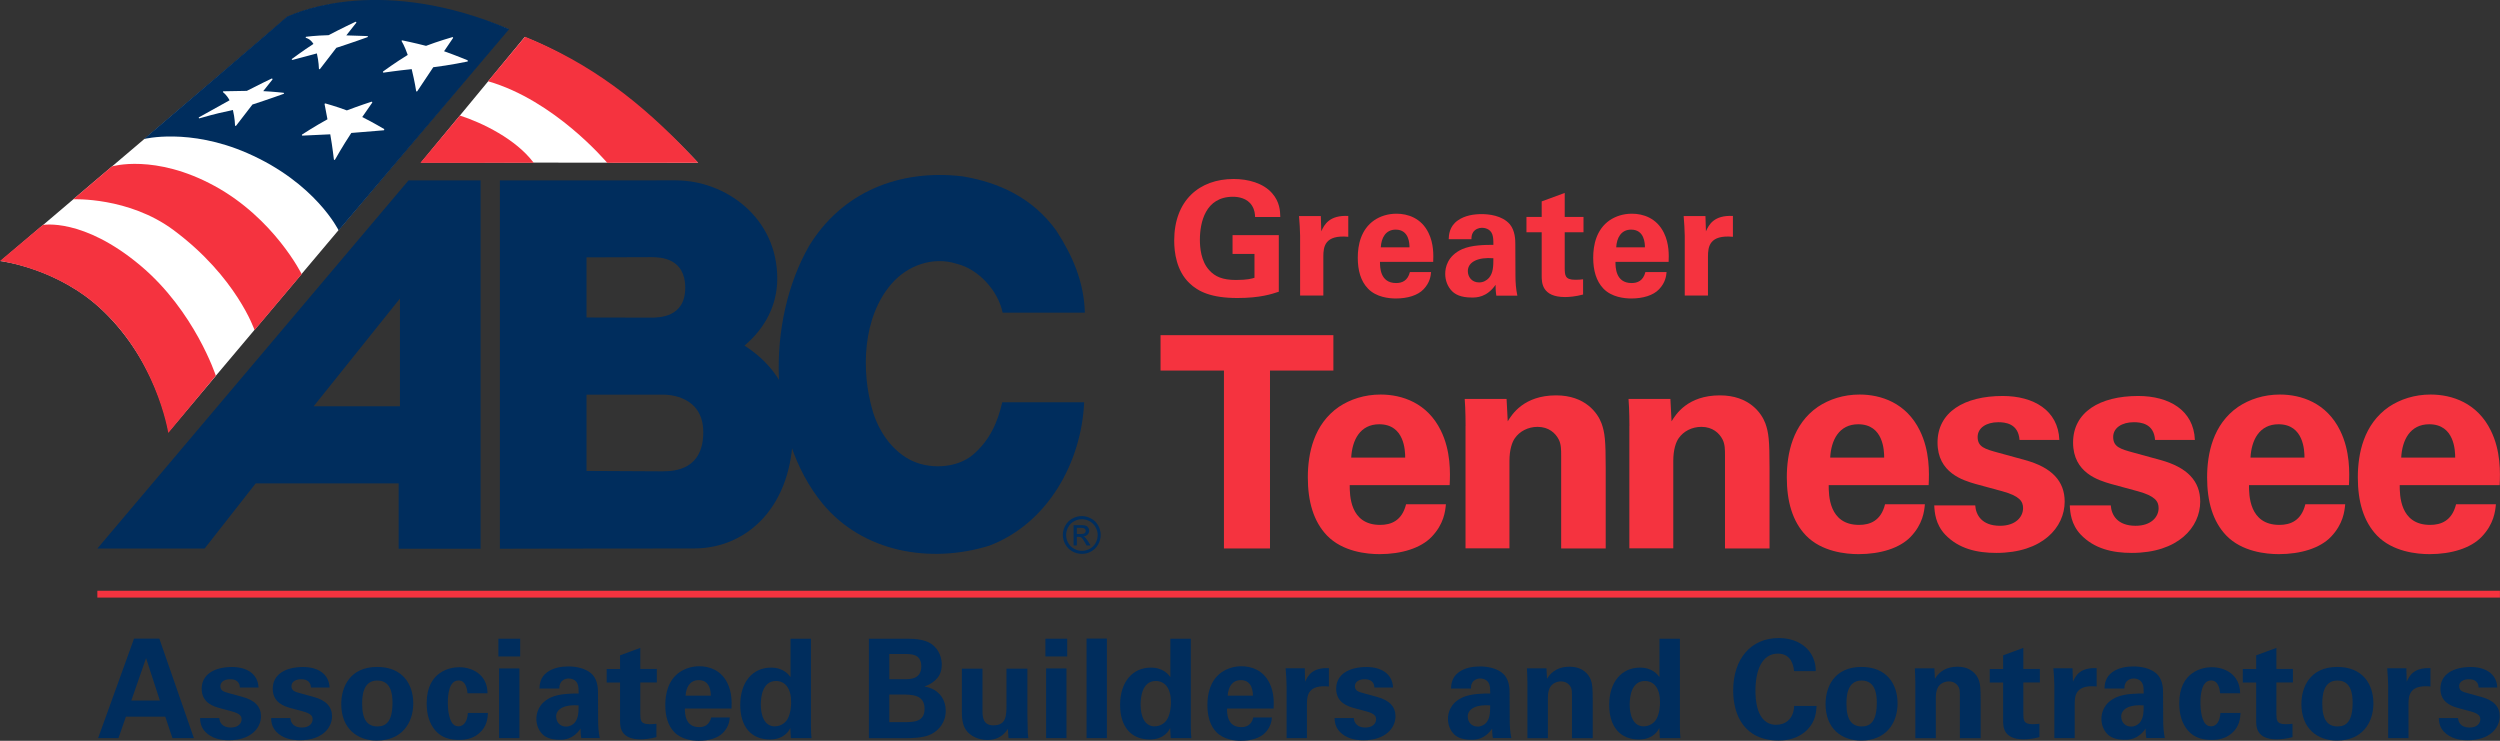 <?xml version="1.0" encoding="UTF-8"?> <svg xmlns="http://www.w3.org/2000/svg" id="Layer_2" viewBox="0 0 365.93 108.43"><rect x="0" y="0" width="365.93" height="108.43" fill="#333333" stroke="none"/><defs><style>.cls-1{fill:#002d5d;}.cls-2{fill:#fff;}.cls-3{fill:#f5333f;}</style></defs><g id="Layer_1-2"><path class="cls-3" d="M183.71,31.77c-.02-.44-.05-1.03-.46-1.68-.69-1.1-2-1.29-2.78-1.29-4.04,0-4.84,3.76-4.84,6.31,0,1.12.16,3.14,1.38,4.45.83.92,1.93,1.42,3.9,1.42,1.72,0,2.32-.21,2.71-.32v-3.49h-3.21v-2.75h6.77v8.28c-1.03.34-2.73.92-6.06.92-3.79,0-5.74-.92-7.05-2.2-1.86-1.81-2.2-4.45-2.2-6.2,0-5.88,3.67-9.02,8.7-9.02,2.13,0,4.34.6,5.64,2.09,1.1,1.26,1.17,2.57,1.19,3.47h-3.69Z"></path><path class="cls-3" d="M190.3,34.52c0-.55-.09-2.23-.16-2.89h3.19l.07,2.23c.44-.99,1.19-2.39,3.95-2.25v3.05c-3.44-.32-3.65,1.45-3.65,2.89v5.71h-3.4v-8.74Z"></path><path class="cls-3" d="M201.99,38.33c0,.76,0,3.1,2.36,3.1.85,0,1.7-.32,2.02-1.61h3.1c-.05.55-.16,1.54-1.1,2.52-.85.9-2.36,1.35-4.06,1.35-.99,0-2.87-.18-4.08-1.45-1.06-1.1-1.49-2.66-1.49-4.52s.46-4.13,2.41-5.48c.89-.6,2-.96,3.26-.96,1.65,0,3.63.64,4.68,2.8.78,1.58.73,3.28.69,4.25h-7.78ZM206.31,36.2c0-.53-.05-2.59-2.02-2.59-1.49,0-2.11,1.24-2.18,2.59h4.2Z"></path><path class="cls-3" d="M219.02,43.27c-.11-.71-.11-1.24-.11-1.58-1.29,1.86-2.82,1.86-3.47,1.86-1.67,0-2.43-.48-2.89-.92-.69-.69-1.01-1.63-1.01-2.55s.32-2.62,2.46-3.6c1.42-.64,3.47-.64,4.59-.64,0-.76-.02-1.12-.16-1.54-.3-.85-1.19-.96-1.51-.96-.48,0-.99.21-1.29.64-.25.39-.25.76-.25,1.03h-3.33c.02-.62.09-1.86,1.31-2.73,1.06-.76,2.41-.94,3.51-.94.96,0,2.98.16,4.13,1.49.78.94.8,2.32.8,2.85l.02,4.66c0,.99.07,1.97.28,2.94h-3.08ZM214.85,39.69c0,.78.53,1.65,1.65,1.65.62,0,1.12-.3,1.45-.67.6-.73.64-1.63.64-2.87-2.18-.18-3.74.5-3.74,1.88Z"></path><path class="cls-3" d="M231.72,43.11c-1.1.3-2.09.37-2.64.37-3.42,0-3.42-2.16-3.42-3.12v-6.36h-2.23v-2.25h2.23v-2.27l3.37-1.24v3.51h2.75v2.25h-2.75v5.23c.02,1.06.02,1.72,1.54,1.72.5,0,.73-.02,1.15-.07v2.23Z"></path><path class="cls-3" d="M236.46,38.33c0,.76,0,3.1,2.36,3.1.85,0,1.7-.32,2.02-1.61h3.1c-.05.55-.16,1.54-1.1,2.52-.85.9-2.36,1.35-4.06,1.35-.99,0-2.87-.18-4.09-1.45-1.05-1.1-1.49-2.66-1.49-4.52s.46-4.13,2.41-5.48c.9-.6,2-.96,3.26-.96,1.65,0,3.62.64,4.68,2.8.78,1.58.73,3.28.69,4.25h-7.78ZM240.77,36.2c0-.53-.05-2.59-2.02-2.59-1.49,0-2.11,1.24-2.18,2.59h4.2Z"></path><path class="cls-3" d="M246.6,34.52c0-.55-.09-2.23-.16-2.89h3.19l.07,2.23c.44-.99,1.19-2.39,3.95-2.25v3.05c-3.44-.32-3.65,1.45-3.65,2.89v5.71h-3.4v-8.74Z"></path><path class="cls-3" d="M179.15,54.24h-9.28v-5.18h25.3v5.18h-9.28v26.04h-6.74v-26.04Z"></path><path class="cls-3" d="M197.56,71c0,1.42,0,5.83,4.45,5.83,1.6,0,3.2-.6,3.8-3.02h5.83c-.09,1.04-.3,2.89-2.07,4.75-1.6,1.68-4.45,2.55-7.64,2.55-1.86,0-5.4-.35-7.69-2.72-1.99-2.07-2.81-5.01-2.81-8.51s.86-7.77,4.53-10.32c1.68-1.12,3.76-1.81,6.13-1.81,3.11,0,6.82,1.21,8.81,5.27,1.47,2.98,1.38,6.18,1.29,7.99h-14.64ZM205.68,66.98c0-.99-.09-4.88-3.8-4.88-2.81,0-3.97,2.33-4.1,4.88h7.9Z"></path><path class="cls-3" d="M214.52,62.36c0-.09,0-2.46-.13-3.97h6.13l.17,3.28c.6-.99,2.33-3.8,7.08-3.8,4.27,0,6.09,2.59,6.65,4.1.48,1.34.61,2.46.61,6.52v11.79h-6.52v-13.56c0-.91,0-1.68-.35-2.38-.48-.95-1.47-1.86-3.11-1.86-1.38,0-2.63.65-3.33,1.68-.39.56-.78,1.64-.78,3.32v12.78h-6.43v-17.92Z"></path><path class="cls-3" d="M238.5,62.36c0-.09,0-2.46-.13-3.97h6.13l.17,3.28c.6-.99,2.33-3.8,7.08-3.8,4.27,0,6.09,2.59,6.65,4.1.48,1.34.61,2.46.61,6.52v11.79h-6.52v-13.56c0-.91,0-1.68-.35-2.38-.48-.95-1.47-1.86-3.11-1.86-1.38,0-2.63.65-3.33,1.68-.39.56-.78,1.64-.78,3.32v12.78h-6.43v-17.92Z"></path><path class="cls-3" d="M267.67,71c0,1.42,0,5.83,4.45,5.83,1.6,0,3.2-.6,3.8-3.02h5.83c-.09,1.04-.3,2.89-2.07,4.75-1.6,1.68-4.45,2.55-7.64,2.55-1.86,0-5.4-.35-7.69-2.72-1.99-2.07-2.81-5.01-2.81-8.51s.86-7.77,4.53-10.32c1.68-1.12,3.76-1.81,6.13-1.81,3.11,0,6.82,1.21,8.81,5.27,1.47,2.98,1.38,6.18,1.29,7.99h-14.64ZM275.79,66.98c0-.99-.09-4.88-3.8-4.88-2.81,0-3.97,2.33-4.1,4.88h7.9Z"></path><path class="cls-3" d="M289.12,73.98c.09,1.38.95,2.98,3.63,2.98,2.29,0,3.37-1.3,3.37-2.59,0-.99-.52-1.77-3.02-2.46l-3.97-1.08c-1.77-.52-5.53-1.6-5.53-6.05s3.89-6.82,9.54-6.82c4.49,0,8.12,2.07,8.29,6.43h-5.83c-.17-2.42-2.12-2.59-3.11-2.59-1.73,0-3.02.82-3.02,2.16,0,1.47,1.08,1.77,2.98,2.29l3.93,1.08c3.97,1.08,5.83,3.11,5.83,6.09,0,3.76-3.24,7.51-10.02,7.51-2.81,0-5.48-.6-7.47-2.68-1.42-1.51-1.55-3.24-1.6-4.27h6Z"></path><path class="cls-3" d="M308.96,73.98c.09,1.38.95,2.98,3.63,2.98,2.29,0,3.37-1.3,3.37-2.59,0-.99-.52-1.77-3.02-2.46l-3.97-1.08c-1.77-.52-5.53-1.6-5.53-6.05s3.89-6.82,9.54-6.82c4.49,0,8.12,2.07,8.29,6.43h-5.83c-.17-2.42-2.12-2.59-3.11-2.59-1.73,0-3.02.82-3.02,2.16,0,1.47,1.08,1.77,2.98,2.29l3.93,1.08c3.97,1.08,5.83,3.11,5.83,6.09,0,3.76-3.24,7.51-10.02,7.51-2.81,0-5.48-.6-7.47-2.68-1.42-1.51-1.55-3.24-1.6-4.27h6Z"></path><path class="cls-3" d="M329.19,71c0,1.42,0,5.83,4.45,5.83,1.6,0,3.2-.6,3.8-3.02h5.83c-.09,1.04-.3,2.89-2.07,4.75-1.6,1.68-4.45,2.55-7.64,2.55-1.86,0-5.4-.35-7.69-2.72-1.99-2.07-2.81-5.01-2.81-8.51s.86-7.77,4.53-10.32c1.68-1.12,3.76-1.81,6.13-1.81,3.11,0,6.82,1.21,8.81,5.27,1.47,2.98,1.38,6.18,1.29,7.99h-14.64ZM337.31,66.98c0-.99-.09-4.88-3.8-4.88-2.81,0-3.97,2.33-4.1,4.88h7.9Z"></path><path class="cls-3" d="M351.25,71c0,1.42,0,5.83,4.45,5.83,1.6,0,3.2-.6,3.8-3.02h5.83c-.09,1.04-.3,2.89-2.07,4.75-1.6,1.68-4.45,2.55-7.64,2.55-1.86,0-5.4-.35-7.69-2.72-1.99-2.07-2.81-5.01-2.81-8.51s.86-7.77,4.53-10.32c1.68-1.12,3.76-1.81,6.13-1.81,3.11,0,6.82,1.21,8.81,5.27,1.47,2.98,1.38,6.18,1.29,7.99h-14.64ZM359.37,66.98c0-.99-.09-4.88-3.8-4.88-2.81,0-3.97,2.33-4.1,4.88h7.9Z"></path><rect class="cls-3" x="14.25" y="86.47" width="351.67" height="1"></rect><path class="cls-1" d="M23.32,93.47l5.06,14.57h-3.14l-1.05-3.14h-5.76l-1.09,3.14h-2.98l5.26-14.57h3.71ZM23.4,102.54l-2.02-6.21-2.16,6.21h4.17Z"></path><path class="cls-1" d="M32.1,105.1c.04.65.44,1.39,1.69,1.39,1.07,0,1.57-.6,1.57-1.21,0-.46-.24-.83-1.41-1.15l-1.85-.5c-.83-.24-2.58-.75-2.58-2.82s1.81-3.18,4.45-3.18c2.1,0,3.79.97,3.87,3h-2.72c-.08-1.13-.99-1.21-1.45-1.21-.81,0-1.41.38-1.41,1.01,0,.69.5.83,1.39,1.07l1.83.5c1.85.5,2.72,1.45,2.72,2.84,0,1.75-1.51,3.51-4.68,3.51-1.31,0-2.56-.28-3.49-1.25-.67-.71-.73-1.51-.75-2h2.8Z"></path><path class="cls-1" d="M42.5,105.1c.04.65.44,1.39,1.69,1.39,1.07,0,1.57-.6,1.57-1.21,0-.46-.24-.83-1.41-1.15l-1.85-.5c-.83-.24-2.58-.75-2.58-2.82s1.81-3.18,4.45-3.18c2.1,0,3.79.97,3.87,3h-2.72c-.08-1.13-.99-1.21-1.45-1.21-.81,0-1.41.38-1.41,1.01,0,.69.5.83,1.39,1.07l1.83.5c1.85.5,2.72,1.45,2.72,2.84,0,1.75-1.51,3.51-4.68,3.51-1.31,0-2.56-.28-3.49-1.25-.67-.71-.73-1.51-.75-2h2.8Z"></path><path class="cls-1" d="M55.21,97.62c3.69,0,5.28,2.5,5.28,5.34s-1.65,5.44-5.34,5.44c-2.9,0-5.2-1.79-5.2-5.36,0-2.46,1.25-5.42,5.26-5.42ZM55.25,106.33c1.31,0,2.2-.79,2.2-3.49,0-1.35-.26-3.23-2.24-3.23-2.18,0-2.2,2.52-2.2,3.45,0,2.28.77,3.27,2.24,3.27Z"></path><path class="cls-1" d="M68.43,101.47c-.04-.36-.16-1.87-1.31-1.87-1.41,0-1.57,2.14-1.57,3.25,0,.56.06,2.38.75,3.12.28.3.58.34.81.34.32,0,1.25-.14,1.37-1.96h2.94c-.04.79-.14,2.02-1.31,3-.73.62-1.63.95-2.9.95-1.35,0-2.54-.3-3.47-1.35-.89-1.03-1.29-2.38-1.29-4.01,0-4.64,3.41-5.28,4.76-5.28,1.89,0,4.13,1.05,4.15,3.81h-2.92Z"></path><path class="cls-1" d="M72.95,93.49h3.19v2.6h-3.19v-2.6ZM73.05,97.84h2.98v10.2h-2.98v-10.2Z"></path><path class="cls-1" d="M85.08,108.04c-.1-.62-.1-1.09-.1-1.39-1.13,1.63-2.48,1.63-3.04,1.63-1.47,0-2.14-.42-2.54-.81-.6-.6-.89-1.43-.89-2.24s.28-2.3,2.16-3.16c1.25-.56,3.04-.56,4.03-.56,0-.67-.02-.99-.14-1.35-.26-.75-1.05-.85-1.33-.85-.42,0-.87.18-1.13.56-.22.34-.22.67-.22.91h-2.92c.02-.54.08-1.63,1.15-2.4.93-.67,2.12-.83,3.08-.83.85,0,2.62.14,3.63,1.31.69.83.71,2.04.71,2.5l.02,4.09c0,.87.06,1.73.24,2.58h-2.7ZM81.41,104.9c0,.69.46,1.45,1.45,1.45.54,0,.99-.26,1.27-.58.52-.65.56-1.43.56-2.52-1.92-.16-3.29.44-3.29,1.65Z"></path><path class="cls-1" d="M96.08,107.9c-.97.26-1.83.32-2.32.32-3,0-3-1.9-3-2.74v-5.58h-1.96v-1.98h1.96v-2l2.96-1.09v3.08h2.42v1.98h-2.42v4.6c.02.93.02,1.51,1.35,1.51.44,0,.64-.02,1.01-.06v1.96Z"></path><path class="cls-1" d="M100.25,103.71c0,.67,0,2.72,2.08,2.72.75,0,1.49-.28,1.77-1.41h2.72c-.04.48-.14,1.35-.97,2.22-.75.79-2.08,1.19-3.57,1.19-.87,0-2.52-.16-3.59-1.27-.93-.97-1.31-2.34-1.31-3.97s.4-3.63,2.12-4.82c.79-.52,1.75-.85,2.86-.85,1.45,0,3.18.56,4.11,2.46.69,1.39.64,2.88.6,3.73h-6.83ZM104.04,101.83c0-.46-.04-2.28-1.77-2.28-1.31,0-1.85,1.09-1.92,2.28h3.69Z"></path><path class="cls-1" d="M115.7,93.49h3v12.9c0,.6.04,1.27.08,1.65h-3.02l-.08-1.47c-.2.36-.4.75-1.03,1.15-.75.48-1.53.52-1.97.52-2.72,0-4.33-1.87-4.33-5.06,0-3.37,1.83-5.46,4.5-5.46,1.83,0,2.6,1.03,2.86,1.39v-5.62ZM113.43,106.31c.87,0,1.57-.52,1.89-1.15.44-.85.48-1.9.48-2.4,0-2-.87-3.08-2.22-3.08-2,0-2.22,2.4-2.22,3.43,0,1.69.56,3.21,2.06,3.21Z"></path><path class="cls-1" d="M127.19,93.49h5.44c.85,0,2.48,0,3.59.69,1.33.85,1.63,2.26,1.63,3.1,0,.54-.1,1.49-.85,2.18-.1.12-.81.77-1.65.99v.04c2.22.4,3.08,2.02,3.08,3.55,0,1.71-1.01,2.86-2.14,3.43-1.13.58-3.1.58-3.67.58h-5.44v-14.55ZM130.17,99.42h2.18c.89,0,2.5,0,2.5-1.88s-1.53-1.81-2.56-1.81h-2.12v3.69ZM130.17,105.7h2.12c1.43,0,3.04,0,3.04-1.96,0-2.08-1.87-2.08-3.37-2.08h-1.79v4.03Z"></path><path class="cls-1" d="M143.81,97.86v6.07c0,.89,0,2.24,1.59,2.24,1.92,0,1.92-1.43,1.92-3.16v-5.14h3.06v6.71c.04,2.2.06,2.46.06,2.72.02.28.04.46.08.75h-2.9l-.1-1.35c-.3.44-1.07,1.61-3,1.61-1.37,0-2.5-.62-3.06-1.37-.67-.83-.67-2.24-.67-2.74v-6.33h3.02Z"></path><path class="cls-1" d="M153.02,93.49h3.19v2.6h-3.19v-2.6ZM153.12,97.84h2.98v10.2h-2.98v-10.2Z"></path><path class="cls-1" d="M159.04,93.47h2.98v14.57h-2.98v-14.57Z"></path><path class="cls-1" d="M171.3,93.49h3v12.9c0,.6.04,1.27.08,1.65h-3.02l-.08-1.47c-.2.36-.4.75-1.03,1.15-.75.48-1.53.52-1.97.52-2.72,0-4.33-1.87-4.33-5.06,0-3.37,1.83-5.46,4.5-5.46,1.83,0,2.6,1.03,2.86,1.39v-5.62ZM169.02,106.31c.87,0,1.57-.52,1.89-1.15.44-.85.48-1.9.48-2.4,0-2-.87-3.08-2.22-3.08-2,0-2.22,2.4-2.22,3.43,0,1.69.56,3.21,2.06,3.21Z"></path><path class="cls-1" d="M179.6,103.71c0,.67,0,2.72,2.08,2.72.75,0,1.49-.28,1.77-1.41h2.72c-.04.48-.14,1.35-.97,2.22-.75.79-2.08,1.19-3.57,1.19-.87,0-2.52-.16-3.59-1.27-.93-.97-1.31-2.34-1.31-3.97s.4-3.63,2.12-4.82c.79-.52,1.75-.85,2.86-.85,1.45,0,3.18.56,4.11,2.46.69,1.39.64,2.88.6,3.73h-6.83ZM183.39,101.83c0-.46-.04-2.28-1.77-2.28-1.31,0-1.85,1.09-1.92,2.28h3.69Z"></path><path class="cls-1" d="M188.32,100.36c0-.48-.08-1.96-.14-2.54h2.8l.06,1.96c.38-.87,1.05-2.1,3.47-1.98v2.68c-3.02-.28-3.21,1.27-3.21,2.54v5.02h-2.98v-7.68Z"></path><path class="cls-1" d="M198.16,105.1c.04.65.44,1.39,1.69,1.39,1.07,0,1.57-.6,1.57-1.21,0-.46-.24-.83-1.41-1.15l-1.85-.5c-.83-.24-2.58-.75-2.58-2.82s1.81-3.18,4.45-3.18c2.1,0,3.79.97,3.87,3h-2.72c-.08-1.13-.99-1.21-1.45-1.21-.81,0-1.41.38-1.41,1.01,0,.69.5.83,1.39,1.07l1.83.5c1.85.5,2.72,1.45,2.72,2.84,0,1.75-1.51,3.51-4.68,3.51-1.31,0-2.56-.28-3.49-1.25-.67-.71-.73-1.51-.75-2h2.8Z"></path><path class="cls-1" d="M218.51,108.04c-.1-.62-.1-1.09-.1-1.39-1.13,1.63-2.48,1.63-3.04,1.63-1.47,0-2.14-.42-2.54-.81-.6-.6-.89-1.43-.89-2.24s.28-2.3,2.16-3.16c1.25-.56,3.04-.56,4.03-.56,0-.67-.02-.99-.14-1.35-.26-.75-1.05-.85-1.33-.85-.42,0-.87.18-1.13.56-.22.34-.22.67-.22.91h-2.92c.02-.54.08-1.63,1.15-2.4.93-.67,2.12-.83,3.08-.83.85,0,2.62.14,3.63,1.31.69.83.71,2.04.71,2.5l.02,4.09c0,.87.06,1.73.24,2.58h-2.7ZM214.84,104.9c0,.69.46,1.45,1.45,1.45.54,0,.99-.26,1.27-.58.52-.65.56-1.43.56-2.52-1.92-.16-3.29.44-3.29,1.65Z"></path><path class="cls-1" d="M223.56,99.68s0-1.15-.06-1.85h2.86l.08,1.53c.28-.46,1.09-1.77,3.31-1.77,2,0,2.84,1.21,3.1,1.92.22.62.28,1.15.28,3.04v5.5h-3.04v-6.33c0-.42,0-.79-.16-1.11-.22-.44-.68-.87-1.45-.87-.64,0-1.23.3-1.55.79-.18.26-.36.77-.36,1.55v5.97h-3v-8.37Z"></path><path class="cls-1" d="M242.89,93.49h3v12.9c0,.6.04,1.27.08,1.65h-3.02l-.08-1.47c-.2.36-.4.75-1.03,1.15-.75.48-1.53.52-1.97.52-2.72,0-4.33-1.87-4.33-5.06,0-3.37,1.83-5.46,4.5-5.46,1.83,0,2.6,1.03,2.86,1.39v-5.62ZM240.61,106.31c.87,0,1.57-.52,1.89-1.15.44-.85.48-1.9.48-2.4,0-2-.87-3.08-2.22-3.08-2,0-2.22,2.4-2.22,3.43,0,1.69.56,3.21,2.06,3.21Z"></path><path class="cls-1" d="M262.6,98.23c-.06-.5-.24-2.56-2.36-2.56-2.32,0-3.29,2.42-3.29,5.42,0,.87,0,5,3.04,5,1.31,0,2.56-.83,2.62-2.76h3.29c-.06.87-.14,2.22-1.31,3.43-1.29,1.33-2.92,1.63-4.25,1.63-5.02,0-6.65-3.71-6.65-7.32,0-4.62,2.58-7.68,6.67-7.68,3.18,0,5.42,1.94,5.42,4.84h-3.18Z"></path><path class="cls-1" d="M272.47,97.62c3.69,0,5.28,2.5,5.28,5.34s-1.65,5.44-5.34,5.44c-2.9,0-5.2-1.79-5.2-5.36,0-2.46,1.25-5.42,5.26-5.42ZM272.51,106.33c1.31,0,2.2-.79,2.2-3.49,0-1.35-.26-3.23-2.24-3.23-2.18,0-2.2,2.52-2.2,3.45,0,2.28.77,3.27,2.24,3.27Z"></path><path class="cls-1" d="M280.34,99.68s0-1.15-.06-1.85h2.86l.08,1.53c.28-.46,1.09-1.77,3.31-1.77,2,0,2.84,1.21,3.1,1.92.22.62.28,1.15.28,3.04v5.5h-3.04v-6.33c0-.42,0-.79-.16-1.11-.22-.44-.68-.87-1.45-.87-.64,0-1.23.3-1.55.79-.18.26-.36.77-.36,1.55v5.97h-3v-8.37Z"></path><path class="cls-1" d="M298.52,107.9c-.97.26-1.83.32-2.32.32-3,0-3-1.9-3-2.74v-5.58h-1.96v-1.98h1.96v-2l2.96-1.09v3.08h2.42v1.98h-2.42v4.6c.02.93.02,1.51,1.35,1.51.44,0,.64-.02,1.01-.06v1.96Z"></path><path class="cls-1" d="M300.7,100.36c0-.48-.08-1.96-.14-2.54h2.8l.06,1.96c.38-.87,1.05-2.1,3.47-1.98v2.68c-3.02-.28-3.21,1.27-3.21,2.54v5.02h-2.98v-7.68Z"></path><path class="cls-1" d="M314.16,108.04c-.1-.62-.1-1.09-.1-1.39-1.13,1.63-2.48,1.63-3.04,1.63-1.47,0-2.14-.42-2.54-.81-.6-.6-.89-1.43-.89-2.24s.28-2.3,2.16-3.16c1.25-.56,3.04-.56,4.03-.56,0-.67-.02-.99-.14-1.35-.26-.75-1.05-.85-1.33-.85-.42,0-.87.18-1.13.56-.22.34-.22.67-.22.91h-2.92c.02-.54.08-1.63,1.15-2.4.93-.67,2.12-.83,3.08-.83.85,0,2.62.14,3.63,1.31.69.83.71,2.04.71,2.5l.02,4.09c0,.87.06,1.73.24,2.58h-2.7ZM310.49,104.9c0,.69.46,1.45,1.45,1.45.54,0,.99-.26,1.27-.58.52-.65.56-1.43.56-2.52-1.92-.16-3.29.44-3.29,1.65Z"></path><path class="cls-1" d="M324.96,101.47c-.04-.36-.16-1.87-1.31-1.87-1.41,0-1.57,2.14-1.57,3.25,0,.56.06,2.38.75,3.12.28.3.58.34.81.34.32,0,1.25-.14,1.37-1.96h2.94c-.04.79-.14,2.02-1.31,3-.73.62-1.63.95-2.9.95-1.35,0-2.54-.3-3.47-1.35-.89-1.03-1.29-2.38-1.29-4.01,0-4.64,3.41-5.28,4.76-5.28,1.89,0,4.13,1.05,4.15,3.81h-2.92Z"></path><path class="cls-1" d="M335.56,107.9c-.97.26-1.83.32-2.32.32-3,0-3-1.9-3-2.74v-5.58h-1.96v-1.98h1.96v-2l2.96-1.09v3.08h2.42v1.98h-2.42v4.6c.02.93.02,1.51,1.35,1.51.44,0,.64-.02,1.01-.06v1.96Z"></path><path class="cls-1" d="M342.12,97.62c3.69,0,5.28,2.5,5.28,5.34s-1.65,5.44-5.34,5.44c-2.9,0-5.2-1.79-5.2-5.36,0-2.46,1.25-5.42,5.26-5.42ZM342.16,106.33c1.31,0,2.2-.79,2.2-3.49,0-1.35-.26-3.23-2.24-3.23-2.18,0-2.2,2.52-2.2,3.45,0,2.28.77,3.27,2.24,3.27Z"></path><path class="cls-1" d="M349.56,100.36c0-.48-.08-1.96-.14-2.54h2.8l.06,1.96c.38-.87,1.05-2.1,3.47-1.98v2.68c-3.02-.28-3.21,1.27-3.21,2.54v5.02h-2.98v-7.68Z"></path><path class="cls-1" d="M359.79,105.1c.04.65.44,1.39,1.69,1.39,1.07,0,1.57-.6,1.57-1.21,0-.46-.24-.83-1.41-1.15l-1.85-.5c-.83-.24-2.58-.75-2.58-2.82s1.81-3.18,4.45-3.18c2.1,0,3.79.97,3.87,3h-2.72c-.08-1.13-.99-1.21-1.45-1.21-.81,0-1.41.38-1.41,1.01,0,.69.5.83,1.39,1.07l1.83.5c1.85.5,2.72,1.45,2.72,2.84,0,1.75-1.51,3.51-4.68,3.51-1.31,0-2.56-.28-3.49-1.25-.67-.71-.73-1.51-.75-2h2.8Z"></path></g><g id="Layer_3"><path class="cls-1" d="M97.12,68.99c-.5,0-11.27-.06-11.27-.06v-11.16h11.35c.49,0,5.74.09,5.74,5.49s-4.07,5.72-5.82,5.72M85.85,37.67s8.55-.03,9.5-.03c1.32,0,4.95.11,4.95,4.49s-3.9,4.36-5.05,4.36c-.69,0-9.4-.02-9.4-.02v-8.8ZM108.97,50.59c3.04-2.58,4.8-5.94,4.8-9.82,0-8.93-7.57-14.37-14.88-14.37-6.02,0-25.72.01-25.72.01v53.91s12.02-.04,28.4-.04c7.91,0,14.49-6.29,14.49-17.19,0-5.52-2.73-9.72-7.1-12.51Z"></path><path class="cls-1" d="M58.54,43.7v15.77h-12.63M59.79,26.41L14.25,80.29h15.7l7.47-9.53h20.93v9.56h11.99V26.41h-10.56Z"></path><path class="cls-1" d="M154.64,33.8c2.35,3.61,4.04,7.49,4.15,11.97h-12.03c-.66-3.22-3.54-6.4-6.76-7.17-3.44-1.09-7.17.23-9.52,2.96-4.21,4.86-4.49,12.71-2.73,18.64.82,2.75,2.62,5.57,5.36,7.05,2.73,1.48,6.81,1.37,9.27-.66,2.51-2.13,3.66-4.81,4.32-7.71h11.99c-.38,8.69-5.25,17.71-13.88,20.99-8.64,2.68-18.53.98-24.43-6.18-8.14-9.95-8.2-26.78-1.97-37.66,4.81-7.92,13.23-11.31,22.46-10.22,5.3.87,10.28,3.12,13.77,7.98"></path><path class="cls-1" d="M158.35,75.54c.46,0,.92.12,1.36.36.44.24.79.58,1.03,1.02.25.44.37.91.37,1.39s-.12.93-.36,1.37c-.24.44-.59.78-1.02,1.03s-.9.36-1.38.36-.94-.12-1.38-.36c-.44-.24-.78-.59-1.03-1.03s-.37-.9-.37-1.37.12-.94.37-1.39c.25-.44.59-.78,1.03-1.02.44-.24.9-.36,1.36-.36ZM158.35,76c-.39,0-.77.1-1.13.3-.37.2-.66.48-.86.86-.21.37-.31.76-.31,1.16s.1.78.31,1.15.49.65.86.85c.37.21.75.31,1.15.31s.78-.1,1.15-.31c.37-.2.65-.49.85-.85s.3-.75.3-1.15-.1-.79-.31-1.16c-.21-.37-.49-.65-.86-.86-.37-.2-.75-.3-1.13-.3ZM157.14,79.84v-2.98h1.02c.35,0,.6.03.76.08.16.06.28.15.37.29s.14.28.14.44c0,.22-.08.41-.23.57s-.36.25-.62.27c.11.04.19.1.25.16.12.12.27.31.44.59l.36.58h-.59l-.26-.47c-.21-.37-.38-.6-.5-.69-.09-.07-.22-.1-.38-.1h-.28v1.26h-.48ZM157.62,78.16h.58c.28,0,.47-.04.57-.12.1-.08.15-.19.15-.33,0-.09-.02-.17-.07-.24-.05-.07-.12-.12-.2-.16-.09-.03-.25-.05-.48-.05h-.55v.9Z"></path><path class="cls-2" d="M74.35,4.26c-19.64-7.89-31.42-2.12-32.31-1.72C42.01,2.62.09,38.21.09,38.21c0,0,8.4.99,14.93,7.22,8.09,7.72,9.68,17.75,9.68,17.75"></path><path class="cls-2" d="M102.18,23.83c-1.16-1.16-11.67-12.94-25.38-18.4l-15.16,18.35"></path><path class="cls-3" d="M0,38.2s7.6.98,13.83,6.2c9.01,7.55,10.8,18.97,10.8,18.97l6.96-8.38s-3.08-9.44-11.02-16.11c-8.42-7.07-14.31-5.95-14.31-5.95"></path><path class="cls-3" d="M44.16,40.13s-4.03-8.15-12.75-12.91c-8.72-4.76-15.03-2.86-15.03-2.86l-5.66,4.81s8.11-.37,14.67,4.5c9.25,6.87,11.87,14.65,11.87,14.65"></path><path class="cls-3" d="M88.87,23.83h13.33c-.32-.34-.54-.58-.9-.97-7.58-8.06-14.98-13.63-24.45-17.48l-5.42,6.51c9.74,2.81,17.23,11.71,17.45,11.94"></path><path class="cls-3" d="M78.12,23.83c-2.6-3.48-7.55-5.87-10.81-6.92l-5.78,6.93"></path><path class="cls-1" d="M74.53,4.26c-18.54-7.82-30.68-2.66-32.54-1.81-.05.1-20.93,17.9-20.93,17.9,0,0,6.6-1.67,15.14,2.06,10,4.37,13.37,11.32,13.37,11.32"></path><path class="cls-2" d="M56.21,18.88s-1.55-.93-3.19-1.75c.71-1.02,1.46-2.1,1.46-2.1,0-.02.01-.04.01-.05s0-.04-.02-.06c-.02-.03-.07-.04-.1-.03-.02,0-1.92.63-3.6,1.27-1.57-.59-3.12-1.01-3.14-1.02-.03,0-.06,0-.09.02-.02.02-.03.04-.03.07v.02s.22,1.15.42,2.21c-1.73.95-3.68,2.2-3.7,2.22-.03.02-.04.05-.04.08,0,.01,0,.02,0,.03.01.04.05.07.09.06,0,0,2.35-.11,4.06-.19.35,1.97.52,3.65.53,3.67,0,.04.03.07.07.08.04,0,.08-.01.1-.05.01-.02,1.13-2.01,2.38-3.9,1.63-.14,4.75-.39,4.75-.39.04,0,.07-.03.08-.07,0,0,0-.01,0-.02,0-.03-.02-.06-.05-.08"></path><path class="cls-2" d="M68.44,8.82s-1.74-.72-3.44-1.32c.64-.95,1.31-1.93,1.31-1.93.01-.01.01-.03.01-.05,0-.02,0-.04-.02-.05-.02-.03-.06-.05-.1-.03-.02,0-2.11.61-3.84,1.27-1.71-.44-3.45-.8-3.47-.8-.03,0-.07,0-.1.04,0,.01-.01.03-.01.05,0,.02,0,.03.02.05,0,0,.41.64.88,1.99-1.71,1.04-3.57,2.39-3.59,2.41-.03.02-.04.05-.04.08,0,.01,0,.02,0,.04.01.04.06.06.1.06.03,0,2.03-.3,4.11-.51.45,1.84.65,3.17.65,3.19,0,.04.04.07.07.08.04,0,.08,0,.1-.04,0,0,1.61-2.41,2.34-3.51,2.36-.28,4.96-.82,4.99-.83.04,0,.07-.04.08-.08h0s-.02-.08-.06-.09"></path><path class="cls-2" d="M41.59,13.66s-.04-.08-.08-.08c-.02,0-1.41-.16-2.98-.24.67-.85,1.34-1.69,1.34-1.69.01-.02.02-.04.02-.06s0-.04-.02-.06c-.03-.03-.07-.04-.11-.03-.02.01-1.96.93-3.63,1.8-1.08.02-3.41.06-3.41.06-.04,0-.08.03-.09.07,0,0,0,.02,0,.02,0,.03.02.06.05.08,0,0,.5.35.92,1.15-1.39.77-4.46,2.48-4.46,2.48-.03.02-.05.05-.05.08,0,.01,0,.02,0,.03.02.04.07.07.11.05,2.53-.73,3.65-.95,4.47-1.12,0,0,.26-.06.42-.1.29,1.2.31,2.23.31,2.24,0,.04.02.08.06.09.04.01.08,0,.1-.03,0,0,2.01-2.61,2.39-3.1,2.27-.73,4.54-1.55,4.56-1.56.04-.01.06-.05.06-.09h0"></path><path class="cls-2" d="M53.87,5.36s-.04-.08-.09-.08c0,0-1.79-.06-3.09-.1.72-.91,1.45-1.84,1.45-1.84.01-.02.02-.04.02-.06s0-.04-.02-.06c-.03-.03-.07-.04-.11-.03-.03.01-2.21,1.05-3.94,1.96-1.94.05-3.26.23-3.27.23-.05,0-.08.05-.08.09s.03.08.08.09c.03,0,.61.14,1.06.87-1.52.98-3.11,2.17-3.13,2.18-.03.02-.04.04-.04.07,0,.01,0,.03,0,.04.02.04.07.06.11.05,0,0,3.51-.94,3.56-.95.28,1.19.3,2.21.3,2.22,0,.04.03.08.06.09.04.01.08,0,.1-.03,0,0,2.01-2.61,2.39-3.1,2.27-.73,4.54-1.55,4.56-1.56.04-.01.06-.05.06-.09,0,0,0,0,0-.01"></path></g></svg> 